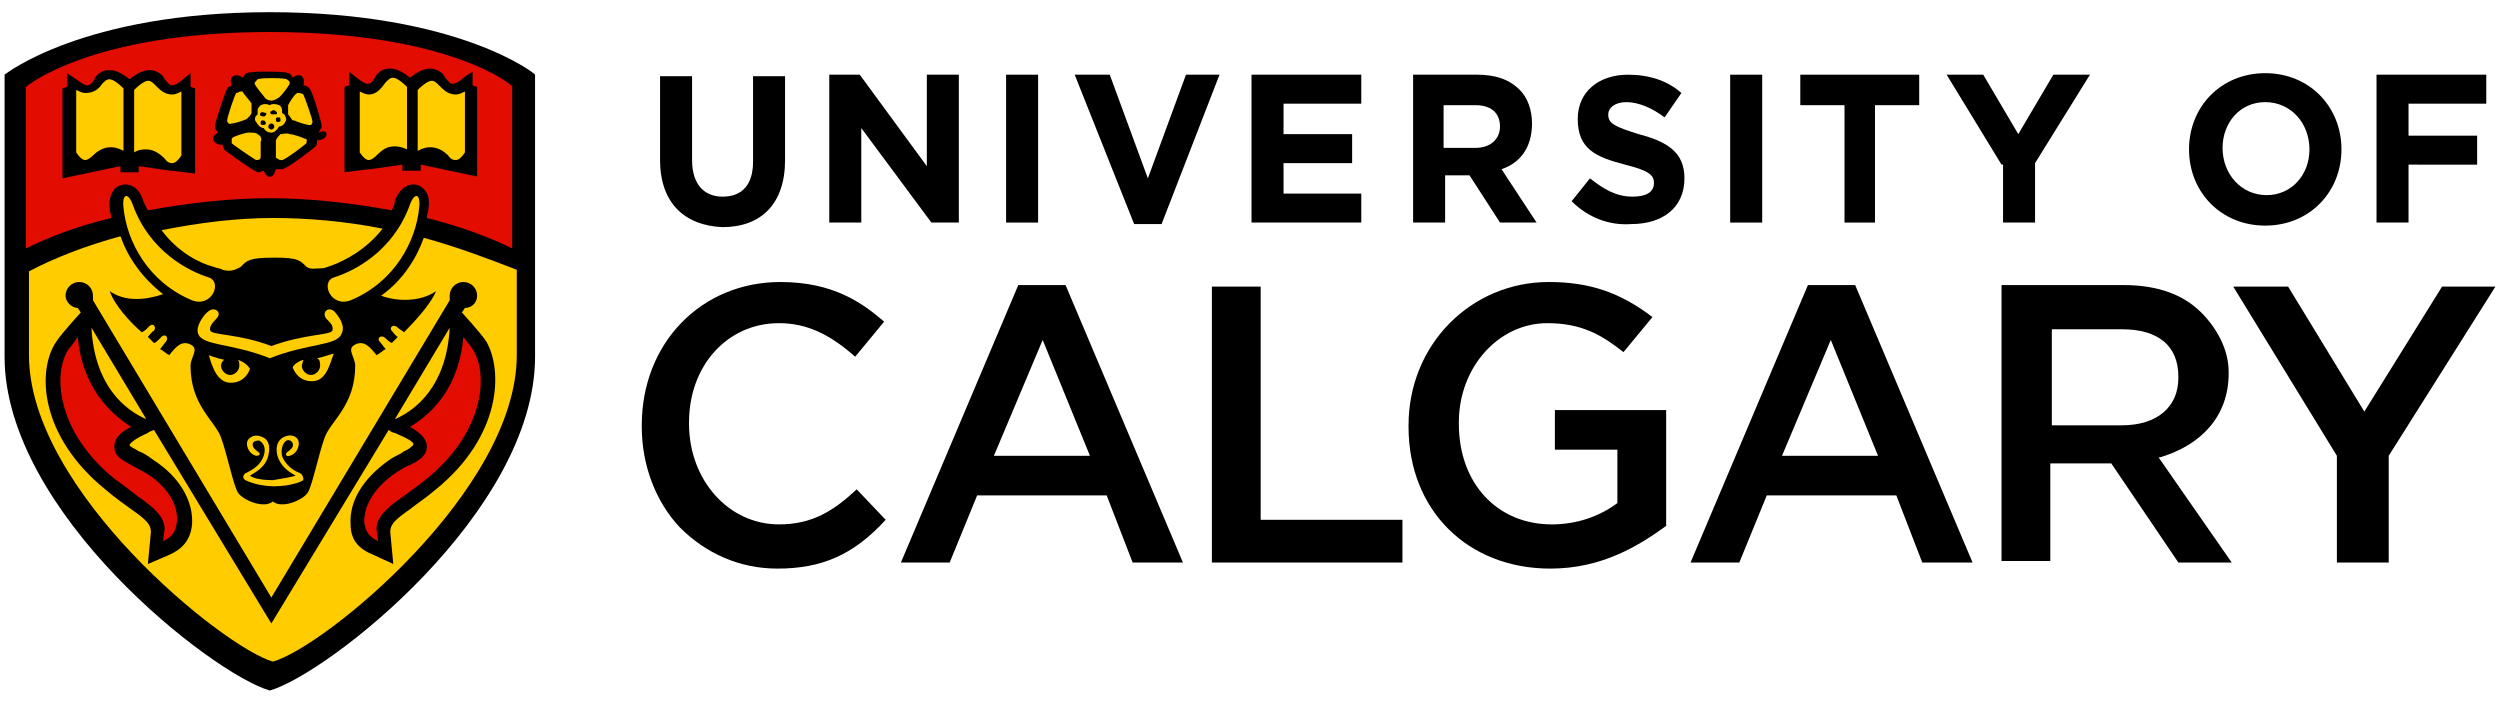 <?xml version="1.0" encoding="utf-8"?>
<svg version="1.1" id="L" xmlns="http://www.w3.org/2000/svg" xmlns:xlink="http://www.w3.org/1999/xlink" x="0px" y="0px"
	 viewBox="18 18 164 46" enable-background="new 0 0 200 82" xml:space="preserve">
<g>
	<path d="M35.7,18.8c-12.3,0-17.4,4.1-17.4,4.1v18.5c0,10.2,13.6,20.8,17.4,21.9c3.8-1.1,17.4-11.7,17.4-21.9V22.9
		C53.2,22.9,48.1,18.8,35.7,18.8z"/>
	<g>
		<path fill="#FFCC00" d="M35.8,48"/>
		<g>
			<g>
				<path fill="#FFCC00" d="M33.6,41.6c0.1,0.1,0.1,0.2,0.1,0.4c0,0.3-0.3,0.6-0.6,0.6c-0.3,0-0.6-0.3-0.6-0.6
					c0-0.2,0.1-0.3,0.2-0.4c-0.5-0.1-1-0.3-1-0.3c0.1,0.3,0.4,1.7,1.3,1.8c1.1,0.1,1.4-0.9,1.4-0.9S34.2,41.8,33.6,41.6z"/>
				<path fill="#FFCC00" d="M38.8,41.5C39,41.6,39,41.8,39,42c0,0.3-0.3,0.6-0.6,0.6c-0.3,0-0.6-0.3-0.6-0.6c0-0.1,0.1-0.3,0.1-0.4
					c-0.6,0.2-0.7,0.5-0.7,0.5s0.3,1,1.4,0.9c0.9-0.1,1.1-1.4,1.3-1.8C39.8,41.2,39.3,41.4,38.8,41.5z"/>
			</g>
			<path fill="#FFCC00" d="M39.9,38.4c-0.4-0.3-0.8,0.1-0.5,0.5c0.3,0.3,0.5,0.5,0.4,0.8c-0.2,0.3-1.8,0.2-4,1c-2.1-0.8-3.8-0.7-4-1
				c-0.1-0.2,0.1-0.5,0.4-0.8c0.4-0.4-0.1-0.8-0.5-0.5c-0.3,0.2-0.9,1-0.7,1.5c0.3,0.8,2.2,0.6,4.7,1.6v0c0,0,0,0,0,0c0,0,0,0,0,0v0
				c2.5-1,4.4-0.8,4.7-1.6C40.7,39.4,40.2,38.7,39.9,38.4z"/>
		</g>
		<path fill="#FFCC00" d="M37.6,49c-0.3-0.1-0.9-0.5-1.1-1.1c-0.1-0.5,0.1-0.9,0.3-1c0.2-0.1,0.5,0.1,0.4,0.4
			c-0.1,0.2-0.3,0.3-0.4,0.4c-0.1,0.1,0,0.3,0.2,0.2c0.4-0.1,0.6-0.5,0.6-0.8c0-0.5-0.5-0.6-0.8-0.5c-0.4,0.1-0.8,0.5-0.6,1.3
			c0.2,0.7,0.8,1.1,1.2,1.3c-0.3,0.1-0.9,0.2-1.5,0.3c-0.6,0-1.3-0.1-1.5-0.3c0.3-0.2,1-0.5,1.2-1.3c0.2-0.8-0.1-1.2-0.6-1.3
			c-0.3-0.1-0.8,0.1-0.8,0.5c0,0.3,0.2,0.7,0.6,0.8c0.2,0,0.3-0.1,0.2-0.2c-0.1-0.1-0.3-0.2-0.4-0.4c-0.1-0.3,0.1-0.4,0.4-0.4
			c0.2,0.1,0.5,0.4,0.3,1c-0.2,0.6-0.7,0.9-1.1,1.1c-0.3,0.1-0.3,0.4-0.1,0.5c0.6,0.3,1.4,0.4,1.9,0.4v0c0,0,0,0,0,0c0,0,0,0,0,0v0
			c0.5,0,1.4-0.1,1.9-0.4C37.9,49.4,37.9,49.1,37.6,49z"/>
		<g>
			<g>
				<path fill="#FFCC00" d="M35.8,24.6c0.2,0,0.3-0.1,0.5-0.2l0,0c0,0,0,0,0.1-0.1c0.2-0.2,0.5-0.6,0.6-0.8c0,0,0-0.1,0-0.1
					c0-0.1-0.2-0.2-0.2-0.2c-0.1-0.1-1.8-0.1-1.9,0l0,0c0,0,0,0,0,0c-0.1,0.1-0.2,0.2-0.2,0.3c0.1,0.2,0.5,0.7,0.6,0.8
					C35.4,24.5,35.6,24.6,35.8,24.6z"/>
			</g>
			<g>
				<path fill="#FFCC00" d="M34.5,25.4c0-0.1,0-0.3,0-0.5l0,0c0,0,0-0.1,0-0.1c-0.1-0.2-0.5-0.6-0.6-0.8c0,0-0.1,0-0.1,0
					c-0.1,0-0.2,0.1-0.3,0.1c-0.1,0.1-0.6,1.6-0.6,1.8l0,0c0,0,0,0,0,0c0,0.1,0.1,0.3,0.3,0.2c0.2,0,0.8-0.2,1-0.3
					C34.3,25.7,34.5,25.5,34.5,25.4z"/>
			</g>
			<g>
				<path fill="#FFCC00" d="M34.9,26.8c-0.1-0.1-0.3-0.1-0.5-0.1l0,0c0,0-0.1,0-0.1,0c-0.2,0-0.8,0.2-1,0.3c0,0-0.1,0.1-0.1,0.1
					c0,0.1,0,0.2,0,0.3c0.1,0.1,1.4,1,1.6,1.1l0,0c0,0,0,0,0,0c0.1,0,0.3,0,0.3-0.2c0-0.2,0-0.8,0-1C35.2,27.1,35.1,26.9,34.9,26.8z
					"/>
			</g>
			<g>
				<path fill="#FFCC00" d="M36.4,26.8c-0.1,0.1-0.2,0.2-0.3,0.4l0,0c0,0,0,0.1,0,0.1c0,0.2,0,0.8,0,1c0,0,0,0.1,0.1,0.1
					c0.1,0.1,0.2,0.1,0.3,0.1c0.2,0,1.5-1,1.6-1.1l0,0c0,0,0,0,0,0c0-0.1,0.1-0.3-0.1-0.3c-0.2-0.1-0.8-0.3-1-0.3
					C36.8,26.7,36.6,26.8,36.4,26.8z"/>
			</g>
			<g>
				<path fill="#FFCC00" d="M36.9,25.5c0.1,0.1,0.2,0.3,0.3,0.4l0,0c0,0,0,0,0.1,0c0.2,0.1,0.8,0.3,1,0.3c0,0,0.1,0,0.1,0
					c0.1-0.1,0.1-0.2,0.1-0.2c0-0.2-0.5-1.6-0.6-1.8l0,0c0,0,0,0,0,0c-0.1-0.1-0.3-0.1-0.4-0.1c-0.2,0.1-0.5,0.6-0.6,0.8
					C36.9,25.1,36.9,25.3,36.9,25.5z"/>
			</g>
		</g>
		<path fill="#FFCC00" d="M36.7,25.6c0-0.1-0.1-0.1-0.2-0.2c0-0.1,0-0.1,0-0.2c0-0.1-0.1-0.3-0.2-0.3c-0.2-0.1-0.5-0.1-0.6,0
			c-0.2-0.1-0.4-0.1-0.6,0c-0.1,0.1-0.2,0.2-0.2,0.3c0,0.1,0,0.2,0,0.3c0,0-0.1,0.1-0.1,0.1c-0.1,0.1-0.1,0.3,0,0.4
			c0.1,0.2,0.3,0.4,0.5,0.4c0,0,0,0,0,0c0.1,0.2,0.3,0.3,0.5,0.3c0.2,0,0.4-0.2,0.5-0.4c0.2,0,0.4-0.2,0.4-0.3
			C36.8,25.9,36.8,25.8,36.7,25.6z M35.3,26.2c-0.1,0-0.2,0-0.2-0.1c0-0.1,0-0.2,0.1-0.2c0.1,0,0.2,0,0.2,0.1
			C35.5,26.1,35.4,26.2,35.3,26.2z M35.4,25.6c-0.1,0.1-0.2,0-0.3,0c-0.1-0.1,0-0.2,0-0.2c0.1-0.1,0.2,0,0.3,0
			C35.5,25.4,35.5,25.5,35.4,25.6z M35.8,26.5c-0.1,0-0.2-0.1-0.2-0.2c0-0.1,0.1-0.2,0.2-0.2c0.1,0,0.2,0.1,0.2,0.2
			C36,26.4,35.9,26.5,35.8,26.5z M35.8,25.5c-0.1-0.1-0.1-0.2,0-0.2c0.1-0.1,0.2-0.1,0.3,0c0.1,0.1,0.1,0.2,0,0.2
			C36,25.5,35.9,25.5,35.8,25.5z M36.2,26c-0.1,0-0.1-0.1-0.1-0.2c0-0.1,0.1-0.1,0.2-0.1c0.1,0,0.1,0.1,0.1,0.2
			C36.4,26,36.3,26,36.2,26z"/>
		<g>
			<path fill="#FFCC00" d="M26.1,23.8c-0.5-0.5-0.8-0.6-0.9-0.6c-0.1,0-0.2,0-0.4,0.2c0,0-0.1,0.1-0.1,0.1c-0.2,0.3-0.5,0.6-1.1,0.6
				c-0.2,0-0.4-0.1-0.6-0.2V28c0.2,0.3,0.4,0.5,0.6,0.5c0.1,0,0.3-0.1,0.5-0.3c0.6-0.6,1.3-0.7,2-0.3V23.8z"/>
			<path fill="#FFCC00" d="M29.3,24.2c-0.5,0-0.8-0.3-1.1-0.6c0,0-0.1-0.1-0.1-0.1c-0.2-0.2-0.3-0.2-0.4-0.2c-0.1,0-0.4,0.1-0.9,0.6
				v4.1c0.3-0.2,0.6-0.2,0.8-0.2c0.4,0,0.8,0.2,1.2,0.6c0.2,0.3,0.4,0.3,0.5,0.3c0.2,0,0.4-0.2,0.6-0.5V24
				C29.7,24.1,29.5,24.2,29.3,24.2"/>
		</g>
		<g>
			<path fill="#FFCC00" d="M45.4,27.9c0.7-0.4,1.4-0.3,2,0.3c0.2,0.3,0.4,0.3,0.5,0.3c0.2,0,0.4-0.2,0.6-0.5V24
				c-0.2,0.1-0.4,0.2-0.6,0.2c-0.5,0-0.8-0.3-1.1-0.6c0,0-0.1-0.1-0.1-0.1c-0.2-0.2-0.3-0.2-0.4-0.2c-0.1,0-0.4,0.1-0.9,0.6V27.9z"
				/>
			<path fill="#FFCC00" d="M42.2,24.2c-0.2,0-0.4-0.1-0.6-0.2V28c0.2,0.3,0.4,0.5,0.6,0.5c0.1,0,0.3-0.1,0.5-0.3
				c0.4-0.4,0.7-0.6,1.2-0.6c0.3,0,0.6,0.1,0.8,0.2v-4.1c-0.5-0.5-0.8-0.6-0.9-0.6c-0.1,0-0.2,0-0.4,0.2c0,0-0.1,0.1-0.1,0.1
				C43,23.8,42.7,24.2,42.2,24.2"/>
		</g>
		<g>
			<g>
				<path fill="#FFCC00" d="M31.7,36.2c-1.3-0.4-3.9-1.7-5-4.8c-0.3-0.8-0.7-0.7-0.6,0.2c0.2,2.2,1.6,4.9,4.5,6.1
					C31.9,38.2,32.6,36.5,31.7,36.2z"/>
			</g>
			<g>
				<path fill="#FFCC00" d="M39.9,36.2c1.3-0.4,3.9-1.7,5-4.8c0.3-0.8,0.7-0.7,0.6,0.2c-0.2,2.2-1.6,4.9-4.5,6.1
					C39.7,38.2,39,36.5,39.9,36.2z"/>
			</g>
		</g>
		<path fill="#FFCC00" d="M39.1,35.6c0.2,0,0.4-0.1,0.7-0.2c0.8-0.3,2.2-1,3.3-2.4c-2.5-0.5-5-0.7-7.2-0.7c-2.3,0-4.8,0.3-7.3,0.8
			c1.1,1.5,2.6,2.2,3.4,2.4c0.2,0.1,0.5,0.1,0.6,0.2c0.4,0.1,0.7,0.1,1.2-0.2c0.4-0.4,0.5-0.6,2.2-0.6c1.6,0,1.7,0.2,2.1,0.6
			C38.4,35.7,38.7,35.6,39.1,35.6z"/>
		<g>
			<path fill="#FFCC00" d="M47.5,39.5l-3.6,6C45.3,44.9,47.3,43.3,47.5,39.5z"/>
			<path fill="#FFCC00" d="M27.6,45.5l-3.6-6C24.2,43.3,26.2,44.9,27.6,45.5z"/>
			<path fill="#FFCC00" d="M45.8,33.6c-0.5,1.4-1.4,2.8-2.8,3.8c1.1,0.4,2.6,0.4,3.6-0.3c-0.3,0.8-1.4,2-2.1,2.7
				c-0.1-0.1-0.3-0.2-0.4-0.3c-0.3-0.3-0.6,0-0.4,0.2c0.1,0.1,0.3,0.4,0.4,0.4c-0.2,0.2-0.4,0.4-0.4,0.4c-0.2-0.1-0.3-0.2-0.4-0.3
				c-0.3-0.3-0.6,0-0.4,0.2c0.1,0.1,0.3,0.4,0.4,0.5c-0.2,0.1-0.4,0.3-0.6,0.4c-0.4-0.5-0.8-1-1.4-0.7c-0.6,0.3,0,0.8,0,1.4
				c0,2.6-1.6,3.6-2,4.7c-0.4,1.1-0.8,3.1-1.1,3.6c-0.3,0.5-1.7,1.1-2.3,0.6c-0.6,0.5-2-0.1-2.3-0.6c-0.3-0.5-0.7-2.5-1.1-3.6
				c-0.4-1.1-2-2.1-2-4.7c0-0.6,0.6-1.1,0-1.4c-0.6-0.3-1,0.2-1.4,0.7c-0.2-0.1-0.4-0.3-0.6-0.4c0.1-0.1,0.3-0.4,0.4-0.5
				c0.2-0.3-0.1-0.6-0.4-0.2c-0.1,0.1-0.3,0.3-0.4,0.3c0,0-0.2-0.2-0.4-0.4c0.1-0.1,0.3-0.4,0.4-0.4c0.2-0.3-0.1-0.6-0.4-0.2
				c-0.1,0.1-0.2,0.2-0.4,0.3c-0.8-0.7-1.8-1.8-2.1-2.7c1,0.7,2.3,0.6,3.5,0.2c-1.4-1.1-2.3-2.4-2.8-3.8c-2.2,0.6-4.3,1.4-6,2.3v5.5
				c0,8.9,12.8,19.2,16,20.1c3.3-0.9,16-11.2,16-20.1v-5.6C50.1,35,48,34.2,45.8,33.6z M46.6,50.1c-0.7,0.6-1.2,0.9-1.7,1.3
				c-1,0.7-1.3,1-1.3,1.5l0.2,2.1l-1.3-0.6c-1-0.4-1.5-1-1.5-2c-0.1-1.5,0.8-3,2.5-4.2c0.4-0.3,0.8-0.4,1-0.6
				c0.3-0.1,0.5-0.3,0.6-0.4c0.1-0.2-0.3-0.4-1.2-0.8c-0.1,0-0.3-0.1-0.4-0.2l-7.7,12.7l-7.7-12.7c-0.2,0.1-0.3,0.1-0.4,0.2
				c-0.9,0.4-1.2,0.7-1.2,0.8c0,0.1,0.3,0.2,0.6,0.4c0.3,0.1,0.6,0.3,1,0.6c1.7,1.1,2.6,2.7,2.5,4.2c-0.1,1-0.6,1.6-1.5,2L27.7,55
				l0.2-2.1c0-0.5-0.3-0.8-1.3-1.5c-0.4-0.3-1-0.7-1.7-1.3c-4.3-3.5-4.5-7.8-3.2-9.7c0.4-0.6,1.6-1.9,1.6-1.9l-0.2-0.3
				c-0.4,0-0.8-0.4-0.8-0.8c0-0.5,0.4-0.9,0.9-0.9c0.5,0,0.9,0.4,0.9,0.9c0,0.1,0,0.2,0,0.3c0,0,0,0,0,0l11.7,19.5l11.7-19.5
				c0,0,0,0,0,0c0-0.1,0-0.2,0-0.3c0-0.5,0.4-0.9,0.9-0.9c0.5,0,0.9,0.4,0.9,0.9c0,0.4-0.3,0.8-0.8,0.8l-0.2,0.3
				c0,0,1.2,1.3,1.6,1.9C51,42.3,50.9,46.6,46.6,50.1z"/>
		</g>
	</g>
	<g>
		<path fill="#E30C00" d="M35.7,20.1c-11.8,0-16,3.6-16,3.6v10.6c1.6-0.8,3.5-1.5,5.6-2c0-0.2-0.1-0.4-0.1-0.6
			c-0.1-0.6,0.1-1,0.3-1.3c0.2-0.2,0.5-0.3,0.7-0.3c0.3,0,0.9,0.1,1.2,1.1c0.1,0.2,0.2,0.4,0.3,0.6c2.7-0.5,5.5-0.8,8-0.8
			c2.5,0,5.3,0.3,8,0.8c0.1-0.2,0.2-0.4,0.2-0.6c0.3-0.9,0.9-1.1,1.2-1.1c0.3,0,0.5,0.1,0.7,0.3c0.3,0.3,0.4,0.7,0.3,1.3
			c0,0.2-0.1,0.4-0.1,0.6c2,0.5,4,1.2,5.6,2V23.7C51.8,23.7,47.6,20.1,35.7,20.1z M30.9,29.4l-1.6-0.2c0,0-0.1,0-0.1,0l-2.1-0.3v0.4
			h-0.6h-0.6v-0.4l-3.8,0.8v-5.9l0.3-0.1v-0.9l0.6,0.4c0.4,0.3,0.6,0.4,0.7,0.4c0.2,0,0.3-0.1,0.5-0.4c0-0.1,0.1-0.1,0.1-0.2
			c0.3-0.3,0.5-0.4,0.9-0.4c0.4,0,0.8,0.2,1.3,0.6c0.5-0.4,0.9-0.6,1.3-0.6c0.3,0,0.6,0.1,0.9,0.4c0,0.1,0.1,0.1,0.1,0.2
			c0.2,0.2,0.3,0.4,0.5,0.4c0.1,0,0.4-0.1,0.7-0.4l0.5-0.4v0.9l0.3,0.1V29.4z M39.4,26.9c-0.1,0.2-0.3,0.3-0.6,0.3
			c0,0.2,0,0.3-0.1,0.4c-0.2,0.2-1.9,1.5-2.2,1.5c0,0-0.1,0-0.1,0c-0.1,0-0.2,0-0.3,0c-0.1,0.3-0.2,0.5-0.4,0.5
			c-0.2,0-0.3-0.2-0.4-0.4c-0.1,0-0.2,0.1-0.3,0.1c0,0-0.1,0-0.1,0c-0.3-0.1-2-1.3-2.2-1.5c0-0.1-0.1-0.2-0.1-0.3
			c-0.3,0-0.5-0.1-0.6-0.3c-0.1-0.2,0.1-0.4,0.3-0.5c-0.1-0.1-0.2-0.3-0.2-0.4c0-0.3,0.7-2.3,0.8-2.5c0-0.1,0.2-0.1,0.3-0.2
			c-0.1-0.2-0.1-0.5,0.1-0.6c0.1-0.1,0.4-0.1,0.6,0.1c0.1-0.1,0.2-0.3,0.3-0.3c0.2-0.1,0.9-0.1,1.2-0.1c0.5,0,1.3,0,1.5,0.1
			c0.1,0,0.2,0.1,0.3,0.3c0.2-0.2,0.5-0.2,0.6-0.1c0.1,0.1,0.2,0.3,0.1,0.6c0.2,0,0.3,0.1,0.4,0.2c0.2,0.2,0.8,2.2,0.8,2.5
			c0,0.1-0.1,0.2-0.2,0.4C39.3,26.5,39.5,26.7,39.4,26.9z M49.4,29.6l-3.8-0.8v0.4H45h-0.6v-0.4l-2.1,0.3c0,0-0.1,0-0.1,0l-1.6,0.2
			v-5.6l0.3-0.1v-0.9l0.5,0.4c0.4,0.3,0.6,0.4,0.7,0.4c0.2,0,0.3-0.1,0.5-0.4c0-0.1,0.1-0.1,0.1-0.2c0.3-0.3,0.5-0.4,0.9-0.4
			c0.4,0,0.8,0.2,1.3,0.6c0.5-0.4,0.9-0.6,1.3-0.6c0.3,0,0.6,0.1,0.9,0.4c0,0.1,0.1,0.1,0.1,0.2c0.2,0.2,0.3,0.4,0.5,0.4
			c0.1,0,0.4-0.1,0.7-0.4l0.6-0.4v0.9l0.3,0.1V29.6z"/>
		<g>
			<path fill="#E30C00" d="M44.9,46c0.5,0.3,1.1,0.7,1.1,1.3c0,0.6-0.5,0.9-1.1,1.2c-0.3,0.1-0.6,0.3-0.9,0.5
				c-0.5,0.3-2.2,1.6-2.1,3.3c0.1,0.6,0.3,0.9,0.9,1.2l-0.1-0.8c0-0.8,0.7-1.4,1.7-2.1c0.4-0.3,1-0.7,1.6-1.2c3.7-3,4.1-6.8,3-8.5
				c-0.1-0.2-0.4-0.5-0.6-0.8C48.1,43.4,46.4,45.1,44.9,46z"/>
		</g>
		<g>
			<path fill="#E30C00" d="M23.1,40.1c-0.2,0.3-0.4,0.6-0.6,0.8c-1.1,1.7-0.7,5.5,3,8.5c0.7,0.5,1.2,0.9,1.6,1.2
				c1,0.7,1.7,1.3,1.7,2.1l-0.1,0.8c0.6-0.3,0.8-0.6,0.9-1.2c0.2-1.7-1.5-3-2.1-3.3c-0.4-0.2-0.7-0.4-0.9-0.5
				c-0.5-0.3-1.1-0.5-1.1-1.2c0-0.6,0.5-1,1.1-1.3C25.2,45.1,23.4,43.4,23.1,40.1z"/>
		</g>
	</g>
	<g>
		<path fill="#000000" d="M61.3,28.5v-5.5h2.1v5.5c0,1.6,0.8,2.4,2,2.4c1.3,0,2-0.8,2-2.3v-5.6h2.1v5.5c0,2.9-1.6,4.4-4.1,4.4
			C62.9,32.8,61.3,31.3,61.3,28.5z"/>
		<path fill="#000000" d="M72.5,22.9h1.9l4.4,6v-6h2.1v9.7h-1.8l-4.6-6.2v6.2h-2.1V22.9z"/>
		<path fill="#000000" d="M84,22.9h2.1v9.7H84V22.9z"/>
		<path fill="#000000" d="M88.5,22.9h2.3l2.5,6.8l2.5-6.8H98l-3.8,9.8h-1.8L88.5,22.9z"/>
		<path fill="#000000" d="M100.2,22.9h7.1v1.9h-5.1v2h4.5v1.9h-4.5v2h5.1v1.9h-7.2V22.9z"/>
		<path fill="#000000" d="M110.6,22.9h4.3c1.2,0,2.1,0.3,2.8,1c0.5,0.5,0.8,1.3,0.8,2.2v0c0,1.6-0.8,2.6-2,3l2.3,3.5h-2.4l-2-3.1h0
			h-1.6v3.1h-2.1V22.9z M114.8,27.7c1,0,1.6-0.6,1.6-1.4v0c0-0.9-0.6-1.4-1.6-1.4h-2.1v2.8H114.8z"/>
		<path fill="#000000" d="M121.1,31.2l1.2-1.5c0.9,0.7,1.7,1.2,2.8,1.2c0.9,0,1.4-0.3,1.4-0.9v0c0-0.5-0.3-0.8-1.9-1.2
			c-1.9-0.5-3.1-1-3.1-3v0c0-1.8,1.4-2.9,3.3-2.9c1.4,0,2.6,0.4,3.5,1.2l-1.1,1.6c-0.8-0.6-1.7-1-2.5-1c-0.8,0-1.2,0.4-1.2,0.8v0
			c0,0.6,0.4,0.8,2,1.3c1.9,0.5,3,1.2,3,2.9v0c0,1.9-1.4,3-3.5,3C123.6,32.8,122.2,32.3,121.1,31.2z"/>
		<path fill="#000000" d="M131.5,22.9h2.1v9.7h-2.1V22.9z"/>
		<path fill="#000000" d="M139,24.9h-2.9v-2h7.8v2H141v7.7H139V24.9z"/>
		<path fill="#000000" d="M149.3,28.8l-3.6-5.9h2.4l2.3,3.9l2.3-3.9h2.4l-3.6,5.8v3.9h-2.1V28.8z"/>
		<path fill="#000000" d="M161.6,27.8L161.6,27.8c0-2.8,2.1-5,5-5c2.9,0,5,2.2,5,5v0c0,2.8-2.1,5-5,5
			C163.7,32.8,161.6,30.6,161.6,27.8z M169.5,27.8L169.5,27.8c0-1.7-1.2-3.1-2.9-3.1c-1.7,0-2.8,1.4-2.8,3v0c0,1.7,1.2,3.1,2.9,3.1
			C168.3,30.8,169.5,29.5,169.5,27.8z"/>
		<path fill="#000000" d="M173.9,22.9h7.2v1.9H176v2.1h4.5v1.9H176v3.8h-2.1V22.9z"/>
		<g>
			<g>
				<path fill="#000000" d="M69.2,36.5c-5.2,0-9.1,4-9.1,9.4v0.1c0,2.5,0.9,4.9,2.5,6.6c1.7,1.7,3.9,2.7,6.4,2.7
					c2.9,0,5-0.9,7.1-3.2l-1.9-2c-1.5,1.4-2.9,2.3-5.1,2.3c-3.3,0-5.9-2.9-5.9-6.6v-0.1c0-3.7,2.5-6.5,5.9-6.5c1.8,0,3.3,0.7,5,2.2
					l1.9-2.3C74.6,37.9,72.7,36.5,69.2,36.5z"/>
			</g>
			<g>
				<path fill="#000000" d="M92.3,54.9h3.3l-7.7-18.2h-3.1l-7.7,18.2h3.2l1.8-4.4h8.5L92.3,54.9z M89.5,47.9h-6.3l3.2-7.6L89.5,47.9
					z"/>
			</g>
			<g>
				<path fill="#000000" d="M144.1,54.9h3.3l-7.7-18.2h-3.1l-7.7,18.2h3.2l1.8-4.4h8.5L144.1,54.9z M141.2,47.9h-6.3l3.2-7.6
					L141.2,47.9z"/>
			</g>
			<g>
				<path fill="#000000" d="M97.5,54.9H110v-2.8h-9.3V36.8h-3.2V54.9z"/>
			</g>
			<g>
				<path fill="#000000" d="M119.6,36.5c-5.1,0-9.2,4.1-9.2,9.4v0.1c0,5.5,3.9,9.3,9.3,9.3c3.4,0,5.8-1.5,7.6-2.8v-7.6h-7.3v2.6h4.1
					v3.5l0,0c-1.2,0.9-2.7,1.4-4.3,1.4c-3.6,0-6.1-2.7-6.1-6.6v-0.1c0-3.6,2.6-6.5,5.8-6.5c2.3,0,3.6,0.8,5,1.9l1.9-2.3
					C124.3,37.2,122.3,36.5,119.6,36.5z"/>
			</g>
			<g>
				<path fill="#000000" d="M160.9,54.9h3.5l-4.8-6.9l0.1,0c2.7-0.8,4.5-2.7,4.5-5.5v-0.1c0-1.5-0.8-2.9-1.8-3.9
					c-1.2-1.2-2.9-1.8-5.1-1.8h-8v18.1h3.2v-6.4h4L160.9,54.9z M157.2,45.9h-4.6v-6.3h4.6c2.4,0,3.7,1.1,3.7,3.1v0.1
					C160.9,44.7,159.5,45.9,157.2,45.9z"/>
			</g>
			<g>
				<path fill="#000000" d="M171.3,54.9h3.4v-7l7-11.1h-3.5l-5.1,8.2l-5-8.2h-3.6l6.8,11.1V54.9z"/>
			</g>
		</g>
	</g>
</g>
</svg>
